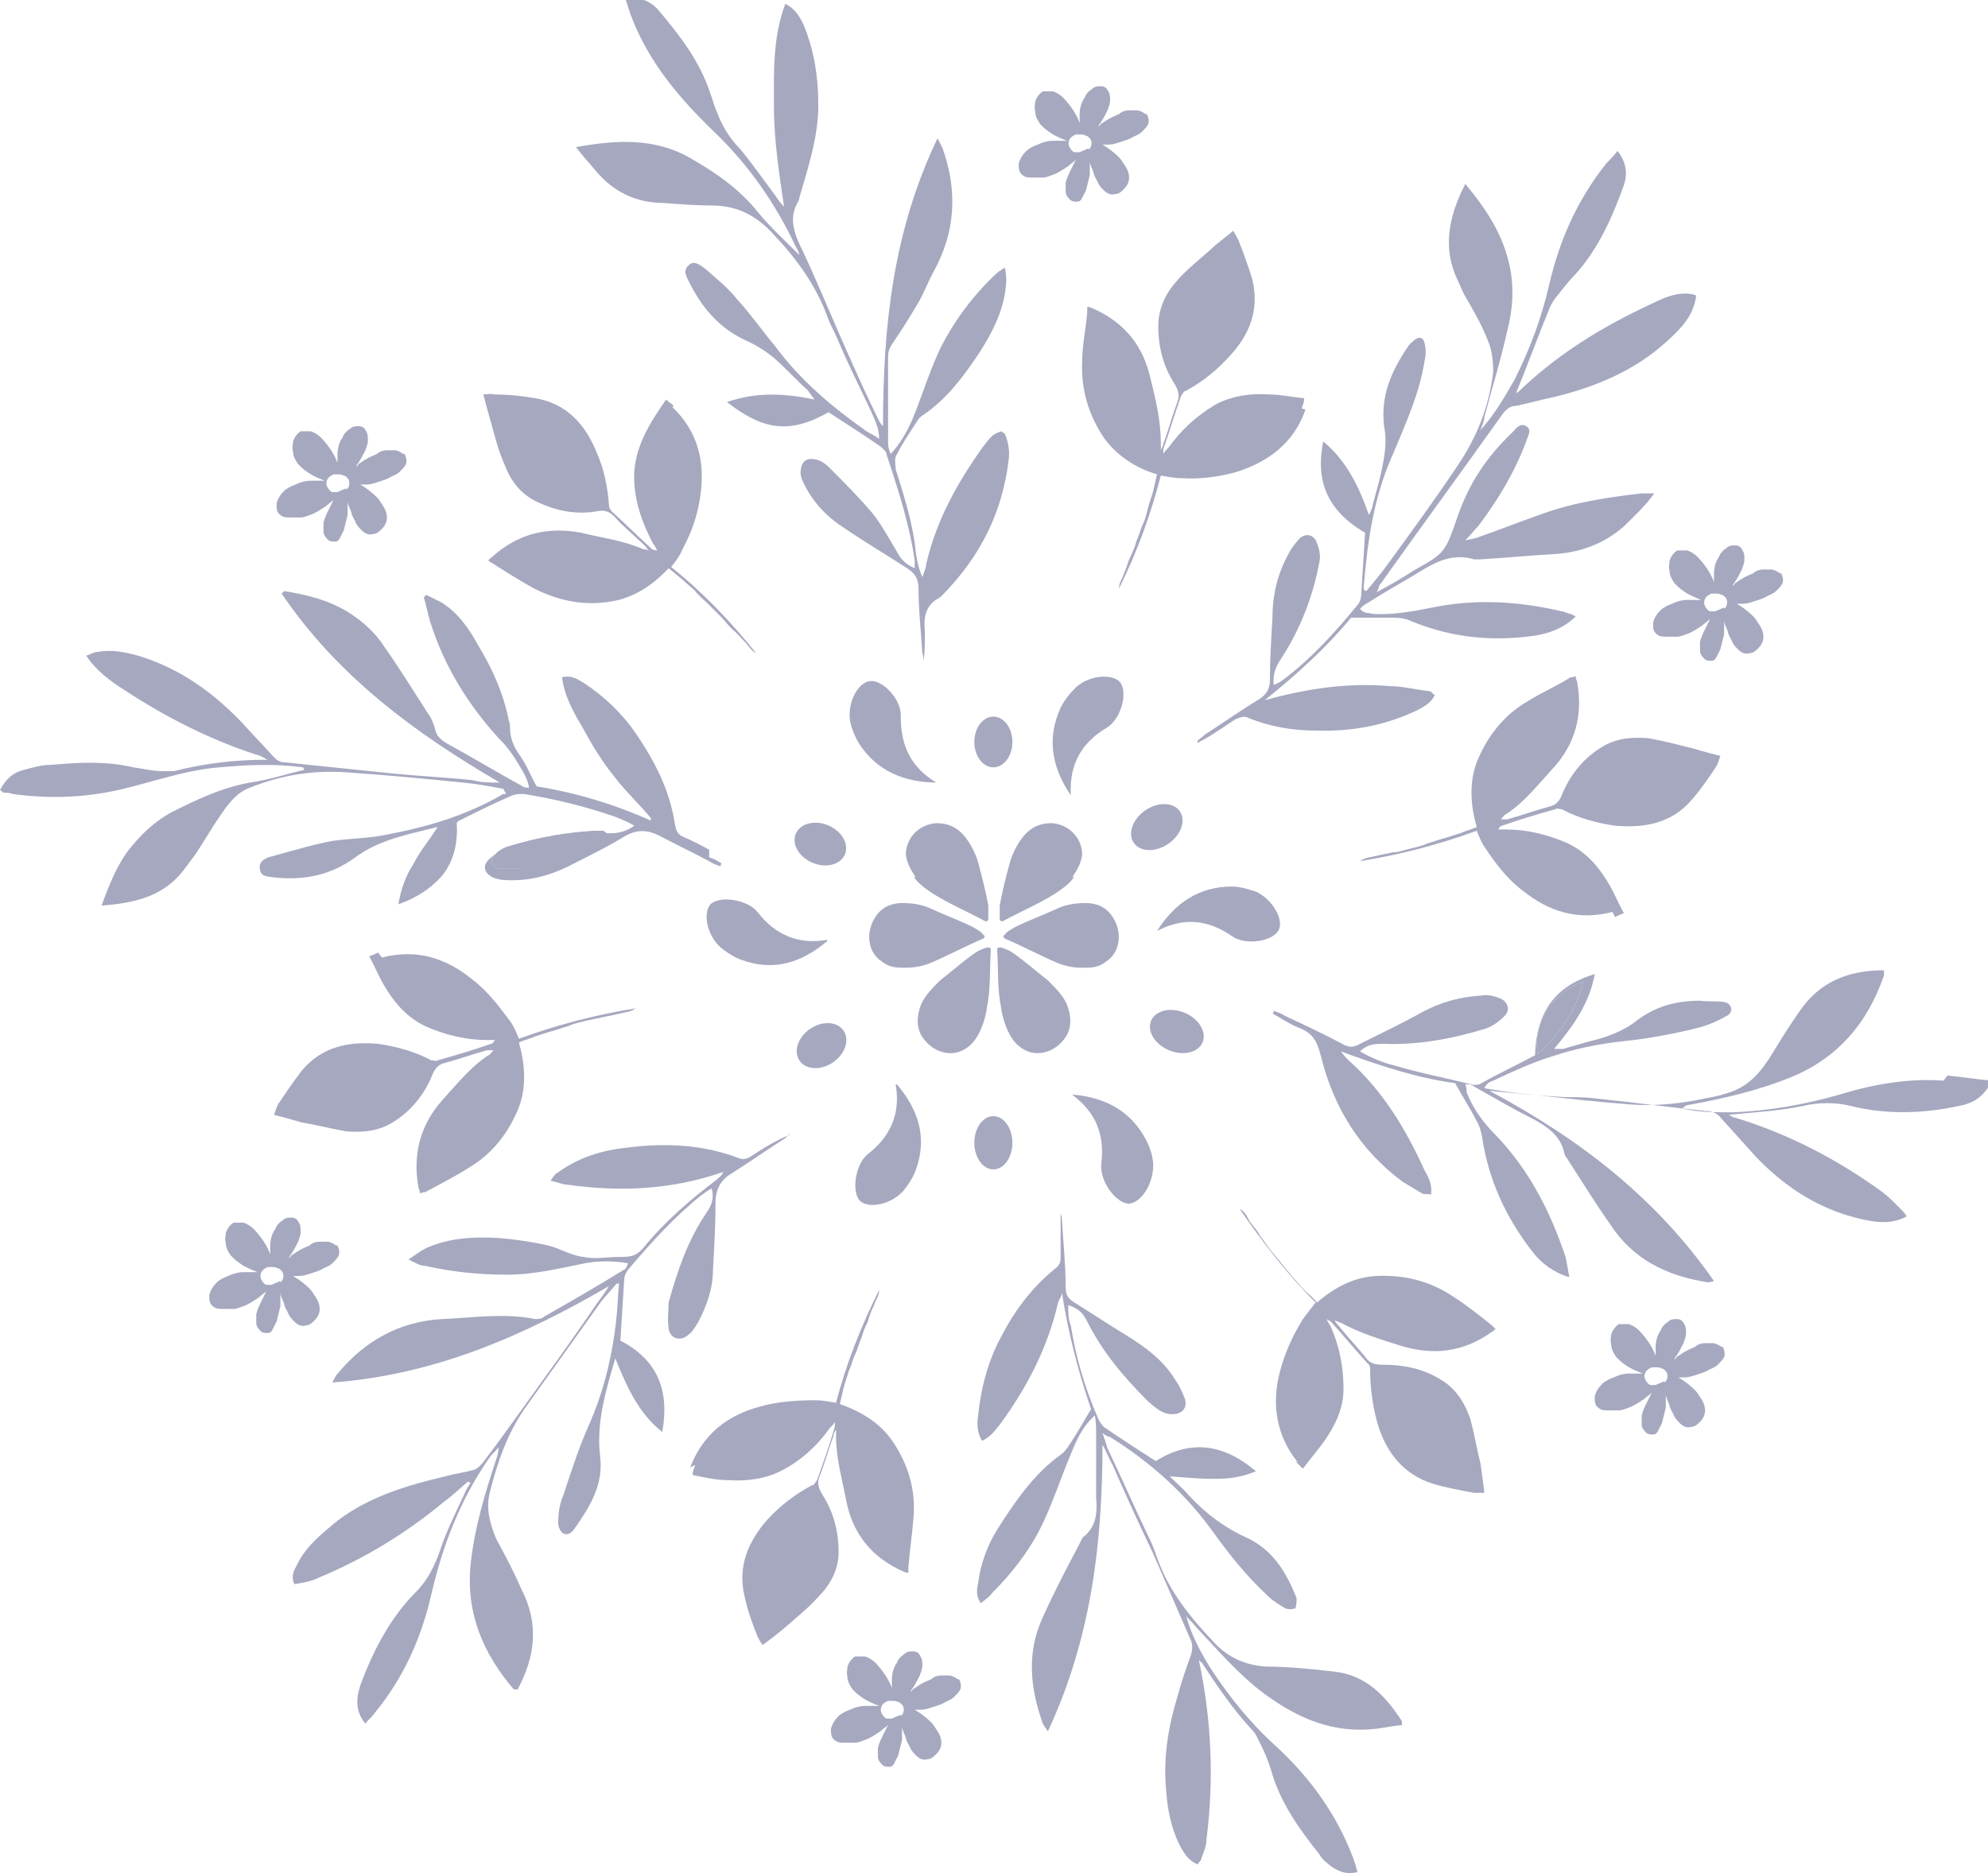 <svg xmlns="http://www.w3.org/2000/svg" id="a" viewBox="0 0 15.67 14.77"><defs><style>.b{fill:#a5a8bf;stroke-width:0px;}</style></defs><path class="b" d="M13.37,2.33c-.02.16-.12.26-.23.36-.25.23-.56.36-.89.44-.1.02-.2.05-.3.07-.05,0-.08.03-.11.07-.32.45-.65.9-.97,1.35,0,0,0,.02-.02.05.11-.06.2-.11.29-.17.25-.14.25-.14.35-.43.09-.26.23-.47.43-.66.03-.03.06-.08.11-.05.05.03.01.08,0,.12-.09.24-.22.46-.38.67-.03.03-.06.07-.1.11.04-.01.06-.01.09-.02.17-.06.35-.13.52-.19.25-.09.52-.13.78-.16.03,0,.05,0,.1,0-.08.11-.16.18-.24.26-.16.14-.35.21-.57.22-.19.01-.38.03-.56.04-.02,0-.04,0-.05,0-.2-.06-.35.05-.5.14-.12.07-.24.14-.35.21-.02.01-.03.02-.05.04.03.04.07.03.1.04.16.01.32-.02.47-.05.34-.07.68-.05,1.02.03.02,0,.05.02.07.02,0,0,.02.01.04.02-.09.09-.2.13-.31.15-.34.05-.66.02-.98-.11-.04-.02-.09-.03-.14-.03-.11,0-.22,0-.34,0-.19.23-.43.45-.68.65.33-.09.65-.14.99-.11.1,0,.21.03.31.04.01,0,.02.02.04.03-.03.06-.08.09-.14.12-.25.12-.52.17-.8.16-.18,0-.36-.03-.53-.1-.04-.02-.07,0-.1.01-.08.05-.16.11-.25.16-.02.01-.04.02-.05.03,0,0,0-.01,0-.02.02-.02.04-.03.06-.05.14-.09.28-.19.43-.28.06-.04.08-.09.08-.15,0-.16.01-.33.02-.49,0-.18.04-.35.13-.51.02-.04.06-.09.09-.12.05-.04.11-.02.13.04.02.05.03.1.02.15-.05.27-.15.53-.3.76-.04.06-.07.12-.06.21.02-.01.05-.02.06-.03.23-.17.42-.38.6-.6.02-.02.03-.06.03-.09.01-.16.02-.32.03-.48-.31-.18-.39-.42-.33-.72.18.15.28.35.36.58.02-.04.03-.06.03-.08.03-.11.06-.21.08-.32.02-.1.03-.2.01-.3-.03-.24.06-.44.19-.63.01-.02.03-.03.05-.05.04-.03.07-.02.08.03.01.04.01.09,0,.13-.04.26-.15.5-.25.74-.15.33-.2.68-.23,1.04,0,.01,0,.02,0,.03,0,0,0,0,.02.01.05-.06.11-.13.16-.2.19-.26.38-.52.56-.79.15-.22.25-.47.28-.74,0-.08-.01-.17-.04-.24-.05-.13-.12-.25-.19-.37-.02-.04-.03-.07-.05-.11-.12-.25-.07-.49.04-.72,0,0,.01-.02.02-.04.15.18.27.36.33.57.06.2.05.4,0,.59-.05.23-.12.45-.18.68,0,.03-.02.07-.03.1.11-.12.19-.26.27-.4.12-.24.21-.48.27-.74.08-.35.22-.67.45-.96.03-.03.06-.06.09-.1.07.09.08.18.05.27-.09.25-.2.5-.38.7-.06.06-.11.13-.16.19-.02.03-.04.06-.05.09-.09.22-.17.44-.26.66.02-.01.04-.03.06-.05.3-.28.65-.49,1.02-.66.1-.05.2-.09.31-.07Z"></path><path class="b" d="M7.92,3.42c.03.07.04.14.03.21-.05.41-.22.75-.51,1.05-.01.01-.02.02-.03.03-.12.06-.13.16-.12.27,0,.08,0,.16-.01.24,0-.02,0-.05-.01-.07-.01-.17-.03-.34-.03-.51,0-.08-.03-.12-.09-.16-.17-.11-.34-.21-.5-.32-.14-.09-.25-.21-.32-.36-.01-.02-.02-.05-.02-.07,0-.07.03-.12.1-.11.04,0,.09.03.12.06.12.12.24.24.35.37.07.09.13.2.19.3.03.06.07.1.14.13,0-.02,0-.04,0-.06-.04-.28-.13-.56-.22-.83,0-.03-.03-.05-.05-.07-.13-.09-.27-.18-.41-.27-.33.19-.54.12-.8-.08.23-.08.45-.07.69-.02-.02-.03-.04-.05-.05-.07-.09-.08-.17-.17-.26-.25-.07-.06-.15-.11-.24-.15-.21-.1-.34-.26-.44-.46-.02-.04-.05-.09,0-.13.04-.04.09,0,.13.03.09.08.18.15.25.24.11.12.2.25.3.37.2.27.45.48.72.67.03.02.06.03.1.06,0-.09-.04-.16-.07-.23-.09-.19-.18-.37-.26-.56-.02-.05-.05-.1-.07-.15-.09-.26-.25-.48-.44-.68-.13-.14-.28-.22-.48-.22-.13,0-.25-.01-.38-.02-.22,0-.4-.09-.54-.26-.04-.05-.09-.1-.15-.18.33-.06.62-.07.89.08.21.12.4.25.55.44.1.12.21.22.32.33,0-.02-.02-.05-.03-.07-.16-.34-.37-.64-.64-.9-.27-.26-.51-.54-.65-.9-.02-.05-.03-.09-.05-.15.11-.02.2.02.26.09.17.2.33.41.41.66.02.05.03.1.05.14.04.11.1.21.18.29.1.12.19.25.28.37.02.03.04.06.07.09-.04-.27-.08-.53-.08-.8,0-.27-.01-.53.09-.8.08.04.12.11.15.18.08.2.11.4.11.62,0,.25-.08.49-.15.73,0,.02-.01.03-.02.05-.05.1-.03.19.01.29.14.29.26.59.39.88.08.18.16.36.25.54,0,0,.01.02.03.04,0-.79.08-1.54.43-2.27.02.04.03.06.04.08.12.34.1.66-.07.97-.05.09-.08.18-.13.26-.06.1-.12.2-.19.3-.02.03-.04.06-.04.11,0,.22,0,.45,0,.67,0,.03,0,.05.02.1.11-.12.16-.24.21-.37.06-.16.11-.31.18-.46.11-.22.26-.42.44-.59.02-.02.04-.03.07-.05.02.08.01.14,0,.21-.03.17-.11.32-.2.46-.12.18-.25.36-.44.49-.02.01-.04.03-.05.05-.06.09-.12.18-.17.28-.01.03,0,.07,0,.1.06.19.12.38.15.58.01.09.02.18.06.27.01-.03.03-.07.03-.1.08-.35.25-.65.45-.93.07-.09.07-.09.14-.12Z"></path><path class="b" d="M4.78,6.58c-.22.11-.42.25-.66.27-.06,0-.12,0-.18,0-.07-.01-.09-.07-.03-.12.03-.03.07-.05.11-.06.23-.07.46-.11.69-.12.01,0,.03,0,.04,0,0,0,.01,0,.03.02Z"></path><path class="b" d="M5.59,6.7c-.07-.04-.13-.07-.2-.1-.05-.02-.06-.05-.07-.1-.04-.27-.16-.5-.31-.72-.11-.16-.25-.29-.4-.39-.05-.03-.1-.07-.18-.05.02.16.1.29.17.41.07.13.15.26.24.37.09.12.2.22.29.33,0,0,0,.01,0,.02-.29-.13-.59-.22-.9-.27-.05-.09-.08-.17-.13-.24-.05-.07-.08-.14-.08-.22,0-.02,0-.04-.01-.06-.04-.21-.13-.41-.24-.59-.07-.13-.16-.26-.29-.34-.04-.02-.08-.04-.12-.06,0,0-.01.01-.02.02.02.06.03.12.05.19.11.35.3.66.55.93.06.06.11.13.15.2.03.05.07.11.08.18-.02,0-.04,0-.05-.01-.2-.11-.4-.23-.6-.34-.05-.03-.08-.06-.09-.11-.01-.04-.03-.09-.06-.13-.11-.17-.22-.35-.34-.52-.07-.11-.17-.2-.28-.27-.16-.1-.33-.14-.51-.17,0,0,0,0-.02.02.44.65,1.05,1.1,1.72,1.49-.08,0-.15,0-.22-.02-.2-.02-.4-.03-.61-.05-.29-.03-.58-.06-.87-.09-.04,0-.06-.02-.09-.05-.08-.09-.16-.17-.24-.26-.23-.24-.49-.43-.82-.53-.11-.03-.21-.05-.32-.03-.03,0-.06.02-.09.03.08.12.19.2.3.27.32.21.67.39,1.04.51.02,0,.05.02.09.04-.27,0-.5.03-.74.09-.03,0-.06,0-.09,0-.08,0-.15-.02-.23-.03-.21-.05-.42-.04-.64-.02-.08,0-.15.02-.22.04-.09.02-.15.08-.19.16.01,0,.02.02.03.02.02,0,.05,0,.07.01.29.04.58.03.87-.04.25-.06.5-.15.76-.17.22-.02.44-.03.66,0,0,0,0,.01.01.02-.14.03-.28.08-.43.1-.22.04-.41.13-.61.23-.15.08-.26.19-.36.32-.09.13-.14.26-.2.42.26-.02.48-.07.64-.27.03-.04.06-.08.09-.12.07-.1.13-.21.2-.31.06-.09.13-.19.24-.23.25-.1.5-.14.77-.12.3.02.61.05.91.08.11.01.21.03.32.05,0,.01.01.02.02.04-.02,0-.03,0-.04.01-.28.16-.58.25-.9.31-.14.03-.29.03-.43.05-.16.03-.32.08-.47.12-.05.01-.12.04-.1.11.01.06.08.05.13.06.22.02.43-.02.62-.16.19-.14.41-.18.65-.24-.07.11-.14.19-.19.29-.06.09-.1.2-.12.32.14-.05.25-.12.34-.22.1-.12.13-.27.12-.42,0,0,.01-.02.02-.02.14-.07.28-.14.42-.2.03-.01.06-.01.09-.01.25.04.49.1.72.18.05.02.1.04.15.07-.07.05-.13.06-.2.06-.13,0-.26,0-.39.02-.14.02-.27.05-.4.09-.06.02-.12.06-.16.1-.05.05-.03.11.04.14.05.02.1.02.15.02.17,0,.33-.05.48-.13.14-.07.28-.14.41-.22.09-.05.17-.05.27,0,.13.07.26.13.39.2.03.02.06.03.09.04,0,0,0-.02.01-.02-.03-.02-.06-.04-.1-.05ZM4.12,6.85c-.06,0-.12,0-.18,0-.07-.01-.09-.07-.03-.12.03-.03.07-.05.11-.06.23-.07.46-.11.69-.12.01,0,.03,0,.04,0,0,0,.01,0,.03.02-.22.11-.42.25-.66.27Z"></path><path class="b" d="M15.32,8.52c-.28-.02-.56.03-.82.11-.28.08-.56.13-.85.14-.13,0-.26,0-.39-.03.02-.02.04-.03.06-.03.27-.05.53-.11.78-.21.38-.15.62-.43.75-.81,0,0,0-.02,0-.04-.28,0-.51.09-.67.33-.07.1-.14.21-.2.31-.09.15-.19.28-.37.33-.06.02-.11.03-.17.04-.18.04-.37.06-.56.05-.27-.02-.54-.05-.81-.08-.12-.01-.25-.03-.37-.05.02-.04.04-.05.07-.06.15-.07.3-.14.46-.19.18-.06.37-.1.56-.12.2-.02.41-.06.61-.11.07-.02.14-.05.21-.09.06-.03.04-.1-.02-.11-.06-.01-.13,0-.19-.01-.18,0-.34.04-.49.15-.11.09-.25.14-.38.17-.07.02-.14.04-.21.06-.02,0-.04,0-.07,0,.15-.18.28-.36.32-.59-.23.07-.46.22-.47.64-.15.08-.3.15-.44.23-.02,0-.04.01-.06,0-.2-.05-.41-.09-.61-.15-.09-.02-.18-.06-.27-.11.06-.06.12-.06.19-.06.27.01.54-.04.8-.12.06-.02.11-.06.15-.1.05-.05.02-.12-.04-.14-.05-.02-.1-.03-.15-.02-.16.01-.31.05-.46.13-.16.09-.33.17-.49.25-.05.03-.09.03-.14,0-.15-.08-.3-.15-.45-.22-.03-.02-.06-.03-.09-.04,0,0,0,.02-.01.02.07.04.13.08.2.11.11.04.15.1.18.22.1.41.31.75.65,1,.05.03.1.06.15.09.02.01.05,0,.07.01.01-.08-.02-.14-.05-.19-.15-.33-.33-.63-.6-.87-.02-.02-.04-.04-.06-.07.3.11.6.21.9.25.06.11.12.2.17.3.02.03.03.07.04.11.05.35.19.65.4.92.07.09.16.16.29.2-.01-.06-.02-.11-.03-.16-.12-.36-.29-.69-.55-.96-.1-.1-.18-.21-.23-.34,0-.02,0-.04-.01-.06.02,0,.03,0,.04,0,.16.09.33.19.49.27.11.06.22.13.25.27,0,.01.01.03.02.04.11.17.22.35.34.52.18.28.45.41.77.46.01,0,.02,0,.05-.01-.46-.66-1.06-1.12-1.77-1.5.21.02.4.04.59.05.08,0,.16,0,.24.01.29.03.59.07.88.1.05,0,.09.02.12.06.09.1.18.2.27.3.24.25.52.43.87.5.1.02.21.03.32-.03-.02-.03-.04-.05-.06-.07-.04-.04-.08-.08-.13-.12-.36-.26-.74-.46-1.17-.59-.02,0-.03-.02-.05-.02.2-.02.4-.03.59-.07.13-.03.26-.03.38,0,.28.07.57.06.85,0,.11-.02.2-.07.26-.2-.12-.01-.24-.03-.35-.04ZM12.48,7.74c-.06.23-.18.41-.36.57-.04-.26.13-.49.36-.57Z"></path><path class="b" d="M12.48,7.74c-.06.23-.18.41-.36.57-.04-.26.13-.49.36-.57Z"></path><path class="b" d="M11.08,13.6c-.07,0-.15.02-.23.03-.34.04-.62-.08-.89-.28-.2-.15-.37-.35-.54-.53-.02-.03-.05-.05-.07-.08.04.15.11.28.19.41.15.23.32.44.52.62.27.25.48.54.61.89.01.03.02.06.03.1-.08.02-.14,0-.2-.04-.04-.03-.08-.06-.1-.1-.16-.2-.31-.41-.38-.66-.02-.07-.05-.14-.08-.2-.02-.04-.04-.09-.07-.12-.15-.16-.27-.34-.39-.52,0-.01-.02-.02-.03-.03.1.47.12.94.06,1.41,0,.05-.02.1-.04.15,0,.02-.02.03-.03.05-.07-.03-.1-.08-.13-.13-.08-.15-.11-.31-.12-.48-.02-.24.02-.48.09-.71.03-.11.07-.23.11-.34.01-.04.01-.07,0-.1-.1-.23-.2-.46-.3-.69-.11-.23-.22-.47-.32-.7-.03-.05-.05-.11-.08-.16,0,.78-.09,1.53-.43,2.26-.02-.03-.03-.04-.04-.06-.1-.28-.13-.56,0-.84.09-.2.19-.39.29-.58.01-.02.02-.05.04-.06.09-.08.1-.18.09-.3,0-.17,0-.34,0-.51,0-.04,0-.08-.01-.14-.11.1-.15.21-.2.33-.07.17-.13.35-.21.52-.1.21-.24.39-.4.55-.02.03-.05.05-.09.08-.04-.06-.03-.11-.02-.16.02-.15.07-.29.15-.42.14-.22.29-.44.5-.59.03-.02.05-.05.07-.08.06-.09.11-.18.17-.28-.1-.29-.18-.6-.23-.92,0,.03-.02.05-.03.08-.08.35-.24.66-.45.95-.04.05-.08.11-.15.14-.04-.07-.04-.14-.03-.2.02-.2.07-.4.16-.58.11-.22.25-.42.45-.58.04-.03.04-.06.04-.1,0-.11,0-.22,0-.34,0,.02.01.03.01.05.01.18.03.36.03.54,0,.06.02.09.07.12.11.07.22.14.33.21.18.11.36.22.47.41.03.04.05.09.07.14.02.07-.02.12-.1.12-.08,0-.13-.05-.19-.1-.19-.19-.36-.39-.48-.63-.03-.06-.06-.1-.15-.13,0,.06,0,.11.02.16.04.25.11.49.21.72.01.03.03.06.05.08.13.09.27.18.41.27.27-.17.53-.14.79.08-.12.05-.22.06-.33.06-.11,0-.22-.01-.35-.02.06.06.11.1.15.15.14.15.29.26.47.34.2.1.3.27.38.47,0,.02,0,.06-.01.08-.02.01-.06.01-.08,0-.05-.03-.1-.06-.14-.1-.16-.15-.29-.31-.42-.49-.22-.31-.5-.56-.82-.76-.01,0-.03-.01-.06-.03.02.05.03.09.04.12.11.23.21.46.32.69.03.06.05.11.07.17.09.26.26.47.45.67.11.12.25.18.41.19.18,0,.36.02.54.04.25.03.4.19.53.39,0,0,0,.01,0,.03Z"></path><path class="b" d="M6.22,8.94s-.02.03-.04.04c-.14.09-.27.18-.41.27-.09.05-.13.13-.13.23,0,.18-.01.35-.02.53,0,.15-.05.29-.12.42-.02.03-.04.07-.07.09-.06.06-.15.04-.16-.05-.01-.07,0-.14,0-.2.07-.25.15-.49.3-.71.04-.06.06-.11.04-.19-.04.02-.06.04-.09.06-.21.17-.39.37-.56.57-.02.02-.04.06-.04.09-.01.16-.02.32-.03.48.29.15.39.39.33.72-.19-.15-.28-.36-.37-.58-.08.27-.15.51-.12.77.03.22-.08.4-.2.57-.02.03-.05.06-.09.04-.02-.01-.04-.05-.04-.08,0-.08.01-.15.04-.22.06-.18.12-.37.2-.55.12-.27.19-.56.22-.86.01-.09.01-.18.02-.26,0,0-.02,0-.02,0-.04.05-.08.09-.12.14-.2.28-.4.56-.6.84-.14.2-.22.43-.28.67-.03.12,0,.24.05.36.07.13.14.26.2.4.14.27.11.53-.03.79-.01,0-.03,0-.03,0-.24-.28-.38-.6-.34-.99.03-.28.11-.55.2-.82.01-.03.02-.06.02-.1-.02.03-.05.05-.07.08-.23.33-.37.69-.46,1.08-.08.35-.22.66-.45.94-.02.03-.05.05-.07.08-.09-.11-.07-.22-.03-.33.1-.26.23-.51.43-.71.09-.09.15-.21.19-.33.05-.15.12-.29.19-.44.01-.03.03-.06.05-.09,0,0-.01,0-.02-.01-.06.05-.12.11-.19.16-.3.25-.63.45-.99.6-.06.03-.13.04-.19.05-.03-.07,0-.11.02-.15.07-.15.2-.25.32-.35.25-.19.55-.28.85-.35.07-.02.15-.03.22-.05.02,0,.05-.03.07-.05.13-.17.25-.34.38-.52.18-.25.36-.5.53-.75.03-.04.06-.08.09-.13-.67.39-1.37.7-2.18.76.02-.04.03-.06.05-.08.21-.25.48-.4.81-.42.25-.01.49-.05.74,0,.02,0,.05,0,.07-.02.21-.12.42-.24.63-.37.01,0,.02-.02.03-.05-.12-.02-.23-.02-.34,0-.2.04-.4.09-.61.09-.22,0-.43-.02-.65-.07-.04,0-.07-.02-.13-.05.06-.04.1-.07.14-.09.18-.08.37-.09.56-.08.13.01.27.03.4.06.09.02.18.08.28.09.09.02.19,0,.28,0,.08,0,.13,0,.19-.07.17-.21.37-.38.58-.54.02-.02.04-.03.05-.06-.4.14-.81.16-1.23.1-.04,0-.07-.02-.13-.03.02-.03.03-.05.05-.06.16-.12.35-.18.54-.2.3-.04.6-.03.89.08.05.02.08,0,.11-.02.09-.06.19-.12.29-.16Z"></path><path class="b" d="M8.45,8.63c.26.02.47.13.59.37.03.06.05.13.05.19,0,.14-.09.29-.19.3-.1,0-.23-.17-.22-.31.03-.23-.04-.41-.23-.55Z"></path><path class="b" d="M7.07,8.55c.17.2.24.42.15.67-.02.06-.06.12-.1.17-.1.11-.27.14-.34.08-.07-.07-.04-.29.06-.37.18-.14.26-.32.22-.55Z"></path><path class="b" d="M6.52,7.42c-.2.17-.42.24-.67.15-.06-.02-.12-.06-.17-.1-.11-.1-.14-.27-.08-.34.07-.07.29-.04.37.06.14.18.32.26.55.22Z"></path><path class="b" d="M7.39,6.17c-.26,0-.48-.09-.62-.31-.03-.05-.06-.12-.07-.18-.02-.14.06-.3.16-.31.1-.01.25.15.24.28,0,.23.08.4.28.52Z"></path><path class="b" d="M8.44,6.27c-.15-.22-.19-.45-.08-.69.03-.06.07-.11.12-.16.11-.1.29-.11.35-.04.06.08.01.29-.11.36-.2.12-.29.29-.28.52Z"></path><path class="b" d="M9.12,7.34c.14-.22.33-.35.59-.35.06,0,.13.02.19.04.13.06.22.22.18.3-.04.09-.26.13-.37.05-.19-.13-.38-.15-.59-.04Z"></path><ellipse class="b" cx="9.12" cy="6.52" rx=".22" ry=".16" transform="translate(-2.09 6.28) rotate(-34.33)"></ellipse><ellipse class="b" cx="9.27" cy="8.13" rx=".16" ry=".22" transform="translate(-1.81 13.53) rotate(-67.21)"></ellipse><ellipse class="b" cx="6.47" cy="6.66" rx=".16" ry=".21" transform="translate(-2.18 10.04) rotate(-67.21)"></ellipse><ellipse class="b" cx="6.47" cy="8.25" rx=".21" ry=".16" transform="translate(-3.52 5.08) rotate(-34.33)"></ellipse><ellipse class="b" cx="7.83" cy="5.85" rx=".15" ry=".2"></ellipse><ellipse class="b" cx="7.83" cy="9.01" rx=".15" ry=".21"></ellipse><path class="b" d="M7.72,8.14c-.03.06-.07.11-.13.14-.12.06-.26,0-.33-.12-.04-.08-.03-.16,0-.24.03-.07.09-.13.15-.19.09-.07.18-.15.28-.22.03-.02.06-.03.09-.04.02,0,.03,0,.03.02-.01.15,0,.3-.03.45-.01.07-.03.14-.06.2Z"></path><path class="b" d="M7.14,7.63c-.07,0-.13,0-.19-.05-.11-.07-.13-.23-.05-.35.05-.08.13-.11.21-.11.08,0,.16.01.24.05.11.05.22.09.32.14.03.02.06.03.08.06.02.01.01.02,0,.03-.14.06-.27.13-.41.19-.07.03-.14.04-.2.04Z"></path><path class="b" d="M7.22,6.92c-.04-.06-.07-.11-.08-.18,0-.13.1-.24.24-.25.09,0,.16.03.22.1.05.06.09.14.11.21.03.11.06.23.08.34,0,.03,0,.06,0,.1,0,.02-.01.03-.03.02-.13-.07-.27-.13-.4-.21-.06-.04-.12-.08-.16-.14Z"></path><path class="b" d="M7.95,8.14c.03.06.07.11.13.14.12.06.26,0,.33-.12.04-.08.03-.16,0-.24-.03-.07-.09-.13-.15-.19-.09-.07-.18-.15-.28-.22-.03-.02-.06-.03-.09-.04-.02,0-.03,0-.03.02.01.15,0,.3.03.45.01.07.03.14.06.2Z"></path><path class="b" d="M8.53,7.63c.07,0,.13,0,.19-.05.11-.07.13-.23.05-.35-.05-.08-.13-.11-.21-.11-.08,0-.16.01-.24.05-.11.05-.22.09-.32.14-.03.02-.06.03-.08.06-.02.01-.01.02,0,.03.14.06.27.13.41.19.07.03.14.04.2.04Z"></path><path class="b" d="M8.45,6.92c.04-.06.07-.11.08-.18,0-.13-.1-.24-.24-.25-.09,0-.16.03-.22.1-.05.06-.09.14-.11.21-.03.11-.06.23-.08.34,0,.03,0,.06,0,.1,0,.02.01.03.03.02.13-.07.27-.13.4-.21.06-.04.12-.08.16-.14Z"></path><path class="b" d="M5.3,3.21c.2.19.26.43.22.7-.02.15-.07.29-.14.42-.02.05-.05.09-.09.14.25.2.47.43.67.68-.04-.02-.06-.06-.09-.09-.03-.03-.06-.07-.1-.1-.03-.03-.06-.07-.09-.1-.03-.03-.07-.07-.1-.1-.03-.03-.07-.06-.1-.1-.03-.03-.07-.06-.1-.09-.04-.03-.07-.06-.11-.09-.12.13-.27.23-.44.26-.22.04-.42,0-.62-.1-.11-.06-.22-.13-.33-.2,0,0-.02-.01-.03-.02,0-.01.02-.02.03-.03.2-.18.43-.24.7-.19.16.04.33.06.49.13.01,0,.03,0,.05.02-.02-.02-.02-.03-.03-.04-.08-.08-.17-.15-.25-.24-.04-.04-.08-.05-.13-.04-.16.03-.32,0-.47-.07-.13-.06-.21-.16-.26-.29-.05-.11-.08-.23-.11-.34-.02-.07-.04-.14-.06-.22.03,0,.06-.01.08,0,.11,0,.22.01.33.03.24.04.39.2.48.42.06.13.09.28.1.42,0,.02.01.04.02.05.11.1.21.2.32.3,0,0,.02.01.04.01-.01-.02-.02-.04-.03-.05-.08-.15-.14-.31-.15-.48-.01-.15.03-.29.1-.42.04-.08.09-.15.15-.24.02.02.04.03.06.05Z"></path><path class="b" d="M3.01,7.55c.27-.07.5,0,.71.17.12.09.21.21.3.33.03.04.05.09.07.14.3-.11.61-.19.92-.24-.04.03-.08.03-.12.04-.04.01-.09.02-.14.03-.05.01-.09.02-.14.03-.04.01-.09.02-.13.04-.04.01-.09.03-.13.04-.04.01-.09.03-.13.04-.04.02-.09.03-.13.05.05.17.06.35,0,.51-.08.2-.21.37-.4.48-.11.07-.23.13-.34.19-.01,0-.02,0-.04.01,0-.01,0-.02-.01-.04-.05-.26.01-.5.19-.7.11-.12.22-.26.36-.35.01,0,.02-.02.04-.04-.03,0-.04,0-.05,0-.11.03-.22.07-.33.1-.05.01-.08.04-.1.09-.06.15-.16.28-.3.37-.12.08-.25.09-.38.08-.12-.02-.23-.05-.35-.07-.07-.02-.14-.04-.22-.06.01-.03.02-.06.03-.08.06-.09.12-.18.19-.27.16-.19.37-.23.6-.21.14.02.29.06.42.13.02,0,.04.01.05,0,.14-.04.28-.08.42-.13.01,0,.02-.01.03-.03-.02,0-.04,0-.06,0-.17,0-.33-.04-.49-.11-.14-.07-.23-.17-.31-.3-.05-.08-.08-.16-.13-.25.03-.01.05-.02.07-.03Z"></path><path class="b" d="M5.44,11.57c.1-.26.29-.41.55-.48.14-.04.29-.05.44-.05.05,0,.1.01.16.02.08-.31.2-.61.34-.89,0,.05-.03.08-.04.12-.02.04-.04.09-.05.13-.02.04-.04.09-.05.13-.02.04-.03.09-.05.13-.02.04-.03.09-.05.13-.01.04-.03.09-.04.13-.01.04-.02.09-.03.13.17.06.32.15.42.3.12.18.18.38.16.6-.01.13-.03.26-.04.39,0,.01,0,.02,0,.04-.01,0-.02,0-.04-.01-.25-.11-.4-.3-.45-.56-.03-.16-.08-.33-.08-.5,0-.01,0-.03,0-.06-.01.02-.02.03-.02.05-.04.11-.07.22-.11.32-.02.05-.01.09.02.14.09.14.13.29.13.46,0,.14-.07.26-.16.35-.08.09-.17.16-.26.24-.06.05-.11.09-.18.14-.02-.03-.03-.05-.04-.07-.04-.1-.08-.21-.1-.31-.06-.24.03-.44.18-.61.1-.11.22-.2.35-.27.02,0,.03-.03.04-.04.05-.14.1-.28.14-.42,0-.01,0-.02,0-.04-.01.02-.02.03-.04.05-.1.14-.22.25-.37.33-.13.07-.28.09-.43.08-.09,0-.18-.02-.28-.04,0-.03.01-.05.02-.08Z"></path><path class="b" d="M10.23,11.53c-.17-.21-.21-.46-.14-.72.04-.15.1-.28.18-.41.03-.04.06-.08.1-.13-.23-.23-.42-.48-.6-.74.04.02.06.06.08.1.03.04.06.07.08.11.03.04.05.07.08.11.03.04.06.07.09.11.03.04.06.07.09.11.03.03.06.07.09.1.03.03.07.06.1.1.14-.12.29-.2.47-.21.22-.01.42.04.6.16.11.07.21.15.31.23,0,0,.02.02.03.03-.01,0-.02.02-.03.02-.22.16-.46.19-.72.11-.16-.05-.32-.1-.47-.18-.01,0-.02-.01-.05-.02.01.02.02.03.03.04.07.09.15.17.22.26.03.04.07.05.13.05.16,0,.32.03.46.12.12.07.19.19.23.31.03.11.05.23.08.35.01.07.02.14.03.23-.03,0-.06,0-.08,0-.11-.02-.22-.04-.32-.07-.23-.07-.37-.24-.44-.47-.04-.14-.06-.29-.06-.43,0-.02,0-.04-.02-.05-.1-.11-.19-.22-.29-.33,0,0-.02-.01-.03-.02,0,.02.02.04.03.06.07.16.1.32.1.49,0,.15-.06.28-.15.41-.05.07-.11.14-.17.22-.02-.02-.04-.04-.06-.06Z"></path><path class="b" d="M10.29,3.23c-.09.26-.29.41-.54.49-.14.04-.29.06-.44.05-.05,0-.1-.01-.16-.02-.08.31-.19.61-.33.89,0-.05.03-.08.04-.12.02-.04.03-.09.05-.13.02-.04.04-.09.05-.13.02-.04.03-.09.05-.13.02-.04.03-.09.04-.13.01-.04.03-.09.04-.13.01-.04.02-.09.03-.13-.17-.05-.32-.15-.42-.29-.12-.18-.18-.38-.17-.6,0-.13.03-.26.04-.39,0-.01,0-.02,0-.04.01,0,.02,0,.04.01.25.11.4.29.46.56.04.16.08.33.08.5,0,.01,0,.03,0,.06.01-.03.02-.03.02-.05.04-.11.07-.22.11-.33.02-.05.01-.09-.02-.14-.09-.14-.13-.29-.13-.46,0-.14.06-.26.15-.36.08-.09.17-.16.26-.24.05-.05.11-.09.18-.15.02.03.03.05.04.07.04.1.08.21.11.31.06.24-.02.44-.18.61-.1.11-.21.2-.34.27-.02,0-.03.03-.04.04-.05.14-.09.28-.14.42,0,.01,0,.02,0,.04.01-.02.02-.03.04-.05.1-.14.22-.25.37-.34.13-.07.28-.09.42-.08.09,0,.18.02.28.03,0,.03-.01.05-.02.08Z"></path><path class="b" d="M12.71,7.19c-.27.07-.5,0-.71-.17-.12-.09-.21-.21-.29-.33-.03-.04-.05-.09-.07-.14-.3.11-.61.19-.92.24.04-.03.08-.03.12-.04.04-.01.09-.02.14-.03.05,0,.09-.02.14-.03.04-.01.09-.02.13-.04.04-.01.09-.03.13-.04.04-.01.09-.03.13-.04.04-.02.09-.03.13-.05-.05-.17-.06-.35,0-.51.08-.2.21-.37.4-.48.11-.07.23-.12.34-.19.01,0,.02,0,.04-.01,0,.01,0,.02.01.04.05.26-.01.5-.2.7-.11.12-.22.26-.36.35-.01,0-.02.02-.04.04.03,0,.04,0,.05,0,.11-.03.22-.07.33-.1.05-.01.08-.04.1-.09.06-.15.16-.28.3-.37.12-.08.25-.09.38-.08.12.02.23.05.35.08.07.02.14.04.22.06-.01.03-.02.06-.03.08-.06.09-.12.18-.19.26-.16.19-.37.23-.61.21-.14-.02-.29-.06-.42-.13-.02,0-.04-.01-.05,0-.14.04-.28.08-.42.13-.01,0-.02.01-.03.03.02,0,.04,0,.06,0,.17,0,.33.04.49.11.14.07.23.17.31.3.05.08.08.16.13.25-.03.01-.05.02-.07.03Z"></path><path class="b" d="M9.03.9s-.04-.03-.07-.03c-.02,0-.04,0-.06,0-.03,0-.06.01-.08.03-.05.02-.09.04-.13.07-.01,0-.02.02-.03.03h0s0,0,0-.01c.03-.04.05-.08.07-.12.01-.03.02-.05.02-.08,0-.03,0-.05-.02-.08-.01-.02-.03-.03-.05-.03-.03,0-.05,0-.07.02-.03.02-.05.04-.06.07-.03.04-.04.09-.04.14,0,.03,0,.06,0,.09,0,0,0,0,0,0,0,0,0-.02,0-.03-.01-.03-.03-.07-.05-.1-.02-.03-.05-.07-.08-.1-.02-.02-.05-.04-.08-.05-.03,0-.05,0-.08,0-.03.02-.05.05-.06.08,0,.02-.01.05,0,.08,0,.04.02.07.04.1.02.02.04.04.07.06.04.03.09.05.14.07,0,0,0,0,0,0h0s-.07,0-.11,0c-.04,0-.08.01-.12.03-.03.01-.07.03-.09.05-.03.03-.05.06-.06.1,0,.04,0,.07.03.09.02.02.05.02.08.02.03,0,.05,0,.08,0,.03,0,.07-.02.1-.03.04-.02.07-.04.1-.06.02-.02.04-.03.06-.05,0,0,0,0,0,0-.01.02-.02.04-.03.06-.02.04-.04.08-.05.12,0,.02,0,.05,0,.07,0,.03.02.05.04.07.02.01.03.01.05.01.02,0,.03-.01.04-.03.01-.02.02-.04.03-.06.01-.04.02-.08.03-.12,0-.03,0-.06,0-.09v-.02h0s0,0,0,0c0,.03.02.06.03.09,0,.02.02.05.03.07.01.03.03.05.05.07.03.03.06.04.09.03.03,0,.05-.02.07-.04.02-.02.04-.05.04-.09,0-.03-.01-.06-.03-.09-.02-.03-.03-.05-.05-.07-.04-.04-.08-.07-.13-.1,0,0,0,0,0,0,.02,0,.04,0,.05,0,.03,0,.06-.01.09-.02.03-.01.07-.02.1-.04.02-.01.05-.02.07-.04.02-.02.04-.04.05-.06.01-.03,0-.06-.01-.08ZM8.58,1.17s-.05.02-.07.03c-.01,0-.03,0-.04,0-.01,0-.03-.02-.04-.04-.01-.02-.01-.04,0-.06.01-.02.03-.03.05-.04,0,0,.01,0,.02,0,0,0,0,0,.01,0,.02,0,.03,0,.05.01.01,0,.02.01.03.02.02.02.02.07-.01.09Z"></path><path class="b" d="M14.03,4.52s-.04-.03-.07-.03c-.02,0-.04,0-.06,0-.03,0-.06.01-.08.03-.05.02-.09.04-.13.07-.01,0-.02.02-.03.03h0s0,0,0-.01c.03-.04.05-.08.07-.12.01-.03.02-.05.02-.08,0-.03,0-.05-.02-.08-.01-.02-.03-.03-.05-.03-.03,0-.05,0-.07.02-.03.02-.05.04-.06.07-.03.04-.04.09-.04.14,0,.03,0,.06,0,.09,0,0,0,0,0,0,0,0,0-.02,0-.03-.01-.03-.03-.07-.05-.1-.02-.03-.05-.07-.08-.1-.02-.02-.05-.04-.08-.05-.03,0-.05,0-.08,0-.03.02-.05.05-.06.08,0,.02-.01.05,0,.08,0,.04.02.07.04.1.02.02.04.04.07.06.04.03.09.05.14.07,0,0,0,0,0,0h0s-.07,0-.11,0c-.04,0-.08.01-.12.03-.03.01-.07.03-.09.05-.03.03-.05.06-.06.1,0,.04,0,.07.03.09.02.02.05.02.08.02.03,0,.05,0,.08,0,.03,0,.07-.02.1-.03.04-.02.07-.04.1-.06.02-.02.04-.03.06-.05,0,0,0,0,0,0-.01.02-.02.04-.03.06-.02.04-.04.08-.05.12,0,.02,0,.05,0,.07,0,.03.02.05.04.07.02.01.03.01.05.01.02,0,.03-.01.04-.03.01-.02.02-.04.03-.06.01-.04.02-.08.03-.12,0-.03,0-.06,0-.09v-.02h0s0,0,0,0c0,.03.02.06.03.09,0,.02.02.05.03.07.01.03.03.05.05.07.03.03.06.04.09.03.03,0,.05-.02.07-.04.02-.02.04-.05.04-.09,0-.03-.01-.06-.03-.09-.02-.03-.03-.05-.05-.07-.04-.04-.08-.07-.13-.1,0,0,0,0,0,0,.02,0,.04,0,.05,0,.03,0,.06-.01.09-.02.03-.01.07-.02.1-.04.02-.01.05-.02.07-.04.02-.02.04-.04.05-.06.01-.03,0-.06-.01-.08ZM13.59,4.79s-.05.02-.07.03c-.01,0-.03,0-.04,0-.01,0-.03-.02-.04-.04-.01-.02-.01-.04,0-.06.01-.02.03-.03.05-.04,0,0,.01,0,.02,0,0,0,0,0,.01,0,.02,0,.03,0,.05.01.01,0,.02.01.03.02.02.02.02.07-.01.09Z"></path><path class="b" d="M13.57,10.62s-.04-.03-.07-.03c-.02,0-.04,0-.06,0-.03,0-.06.01-.08.03-.05.02-.09.04-.13.07-.01,0-.02.02-.03.03h0s0,0,0-.01c.03-.04.05-.08.07-.12.01-.03.02-.05.02-.08,0-.03,0-.05-.02-.08-.01-.02-.03-.03-.05-.03-.03,0-.05,0-.07.02-.03.02-.05.04-.06.07-.03.04-.04.09-.04.14,0,.03,0,.06,0,.09,0,0,0,0,0,0,0,0,0-.02,0-.03-.01-.03-.03-.07-.05-.1-.02-.03-.05-.07-.08-.1-.02-.02-.05-.04-.08-.05-.03,0-.05,0-.08,0-.03.02-.05.05-.06.08,0,.02-.01.05,0,.08,0,.04.02.07.04.1.02.02.04.04.07.06.04.03.09.05.14.07,0,0,0,0,0,0h0s-.07,0-.11,0c-.04,0-.08.01-.12.03-.03.01-.07.03-.09.05-.03.03-.05.06-.06.1,0,.04,0,.07.03.09.02.02.05.02.08.02.03,0,.05,0,.08,0,.03,0,.07-.02.1-.03.04-.02.07-.04.1-.06.02-.02.04-.03.06-.05,0,0,0,0,0,0-.01.02-.02.04-.03.06-.02.04-.04.08-.05.12,0,.02,0,.05,0,.07,0,.03.02.05.04.07.02.01.03.01.05.01.02,0,.03-.01.04-.03.01-.02.02-.04.03-.06.01-.04.02-.08.03-.12,0-.03,0-.06,0-.09v-.02h0s0,0,0,0c0,.03.02.06.03.09,0,.02.02.05.03.07.01.03.03.05.05.07.03.03.06.04.09.03.03,0,.05-.02.07-.04.02-.02.04-.05.04-.09,0-.03-.01-.06-.03-.09-.02-.03-.03-.05-.05-.07-.04-.04-.08-.07-.13-.1,0,0,0,0,0,0,.02,0,.04,0,.05,0,.03,0,.06-.01.09-.02.03-.01.07-.02.1-.04.02-.01.05-.02.07-.04.02-.02.04-.04.05-.06.01-.03,0-.06-.01-.08ZM13.12,10.89s-.05.02-.07.03c-.01,0-.03,0-.04,0-.01,0-.03-.02-.04-.04-.01-.02-.01-.04,0-.06.01-.02.03-.03.05-.04,0,0,.01,0,.02,0,0,0,0,0,.01,0,.02,0,.03,0,.05.01.01,0,.02.01.03.02.02.02.02.07-.01.09Z"></path><path class="b" d="M7.55,13.24s-.04-.03-.07-.03c-.02,0-.04,0-.06,0-.03,0-.06.01-.08.03-.05.02-.09.04-.13.07-.01,0-.02.02-.03.03h0s0,0,0-.01c.03-.04.05-.08.07-.12.01-.03.02-.05.02-.08,0-.03,0-.05-.02-.08-.01-.02-.03-.03-.05-.03-.03,0-.05,0-.07.02-.03.02-.05.04-.06.07-.03.04-.04.09-.04.14,0,.03,0,.06,0,.09,0,0,0,0,0,0,0,0,0-.02,0-.03-.01-.03-.03-.07-.05-.1-.02-.03-.05-.07-.08-.1-.02-.02-.05-.04-.08-.05-.03,0-.05,0-.08,0-.03.02-.05.05-.06.08,0,.02-.01.05,0,.08,0,.04.02.07.04.1.02.02.04.04.07.06.04.03.09.05.14.07,0,0,0,0,0,0h0s-.07,0-.11,0c-.04,0-.08.01-.12.03-.03.01-.07.03-.09.05-.03.03-.05.06-.06.1,0,.04,0,.07.03.09.02.02.05.02.08.02.03,0,.05,0,.08,0,.03,0,.07-.02.1-.03.04-.02.07-.04.1-.06.02-.02.04-.03.06-.05,0,0,0,0,0,0-.01.02-.02.04-.03.06-.02.04-.04.08-.05.12,0,.02,0,.05,0,.07,0,.03.02.05.04.07.02.01.03.01.05.01.02,0,.03-.01.04-.03.01-.02.02-.04.03-.06.01-.04.02-.08.03-.12,0-.03,0-.06,0-.09v-.02h0s0,0,0,0c0,.03.02.06.03.09,0,.02.02.05.03.07.01.03.03.05.05.07.03.03.06.04.09.03.03,0,.05-.02.07-.04.02-.02.04-.05.04-.09,0-.03-.01-.06-.03-.09-.02-.03-.03-.05-.05-.07-.04-.04-.08-.07-.13-.1,0,0,0,0,0,0,.02,0,.04,0,.05,0,.03,0,.06-.01.09-.02.03-.01.07-.02.1-.04.02-.01.05-.02.07-.04.02-.02.04-.04.05-.06.01-.03,0-.06-.01-.08ZM7.1,13.52s-.05.02-.07.03c-.01,0-.03,0-.04,0-.01,0-.03-.02-.04-.04-.01-.02-.01-.04,0-.06.01-.02.03-.03.05-.04,0,0,.01,0,.02,0,0,0,0,0,.01,0,.02,0,.03,0,.05.01.01,0,.02.01.03.02.02.02.02.07-.01.09Z"></path><path class="b" d="M2.65,9.82s-.04-.03-.07-.03c-.02,0-.04,0-.06,0-.03,0-.06.01-.08.03-.05.02-.09.04-.13.07-.01,0-.02.02-.03.03h0s0,0,0-.01c.03-.04.05-.08.07-.12.01-.03.02-.05.02-.08,0-.03,0-.05-.02-.08-.01-.02-.03-.03-.05-.03-.03,0-.05,0-.07.02-.03.02-.05.04-.06.07-.03.04-.04.09-.04.14,0,.03,0,.06,0,.09,0,0,0,0,0,0,0,0,0-.02,0-.03-.01-.03-.03-.07-.05-.1-.02-.03-.05-.07-.08-.1-.02-.02-.05-.04-.08-.05-.03,0-.05,0-.08,0-.03.02-.05.05-.06.08,0,.02-.01.05,0,.08,0,.04.02.07.04.1.02.02.04.04.07.06.04.03.09.05.14.07,0,0,0,0,0,0h0s-.07,0-.11,0c-.04,0-.08.01-.12.03-.03.01-.07.03-.09.05-.03.03-.05.06-.06.1,0,.04,0,.07.03.09.02.02.05.02.08.02.03,0,.05,0,.08,0,.03,0,.07-.02.1-.03.04-.02.07-.04.1-.06.02-.02.04-.03.06-.05,0,0,0,0,0,0-.01.02-.02.04-.03.06-.02.04-.04.08-.05.12,0,.02,0,.05,0,.07,0,.03.02.05.04.07.02.01.03.01.05.01.02,0,.03-.01.04-.03.01-.02.02-.04.03-.06.01-.04.02-.08.03-.12,0-.03,0-.06,0-.09v-.02h0s0,0,0,0c0,.03.02.06.03.09,0,.02.02.05.03.07.01.03.03.05.05.07.03.03.06.04.09.03.03,0,.05-.02.07-.04.02-.02.04-.05.04-.09,0-.03-.01-.06-.03-.09-.02-.03-.03-.05-.05-.07-.04-.04-.08-.07-.13-.1,0,0,0,0,0,0,.02,0,.04,0,.05,0,.03,0,.06-.01.09-.02.03-.01.07-.02.1-.04.02-.01.05-.02.07-.04.02-.02.04-.04.05-.06.01-.03,0-.06-.01-.08ZM2.21,10.1s-.05.02-.07.03c-.01,0-.03,0-.04,0-.01,0-.03-.02-.04-.04-.01-.02-.01-.04,0-.06.01-.02.03-.03.05-.04,0,0,.01,0,.02,0,0,0,0,0,.01,0,.02,0,.03,0,.05.01.01,0,.02.01.03.02.02.02.02.07-.01.09Z"></path><path class="b" d="M3.18,3.58s-.04-.03-.07-.03c-.02,0-.04,0-.06,0-.03,0-.06.01-.08.03-.05.02-.09.04-.13.07-.01,0-.02.02-.03.03h0s0,0,0-.01c.03-.04.05-.08.07-.12.01-.03.02-.05.02-.08,0-.03,0-.05-.02-.08-.01-.02-.03-.03-.05-.03-.03,0-.05,0-.07.02-.03.02-.05.04-.06.07-.03.04-.04.09-.04.14,0,.03,0,.06,0,.09,0,0,0,0,0,0,0,0,0-.02,0-.03-.01-.03-.03-.07-.05-.1-.02-.03-.05-.07-.08-.1-.02-.02-.05-.04-.08-.05-.03,0-.05,0-.08,0-.03.02-.05.05-.06.08,0,.02-.01.05,0,.08,0,.04.02.07.04.1.02.02.04.04.07.06.04.03.09.05.14.07,0,0,0,0,0,0h0s-.07,0-.11,0c-.04,0-.08.01-.12.03-.03.01-.07.03-.09.05-.03.03-.05.06-.06.1,0,.04,0,.07.03.09.02.02.05.02.08.02.03,0,.05,0,.08,0,.03,0,.07-.02.1-.03.04-.02.07-.04.1-.06.02-.02.04-.03.06-.05,0,0,0,0,0,0-.01.02-.02.04-.03.06-.02.04-.04.08-.05.12,0,.02,0,.05,0,.07,0,.03.02.05.04.07.02.01.03.01.05.01.02,0,.03-.01.04-.03.01-.02.02-.04.03-.06.01-.04.02-.08.03-.12,0-.03,0-.06,0-.09v-.02h0s0,0,0,0c0,.03.02.06.03.09,0,.02.02.05.03.07.01.03.03.05.05.07.03.03.06.04.09.03.03,0,.05-.02.07-.04.02-.02.04-.05.04-.09,0-.03-.01-.06-.03-.09-.02-.03-.03-.05-.05-.07-.04-.04-.08-.07-.13-.1,0,0,0,0,0,0,.02,0,.04,0,.05,0,.03,0,.06-.01.09-.02.03-.01.07-.02.1-.04.02-.01.05-.02.07-.04.02-.02.04-.04.05-.06.01-.03,0-.06-.01-.08ZM2.73,3.85s-.05.02-.07.03c-.01,0-.03,0-.04,0-.01,0-.03-.02-.04-.04-.01-.02-.01-.04,0-.06.01-.02.03-.03.05-.04,0,0,.01,0,.02,0,0,0,0,0,.01,0,.02,0,.03,0,.05.01.01,0,.02.01.03.02.02.02.02.07-.01.09Z"></path></svg>